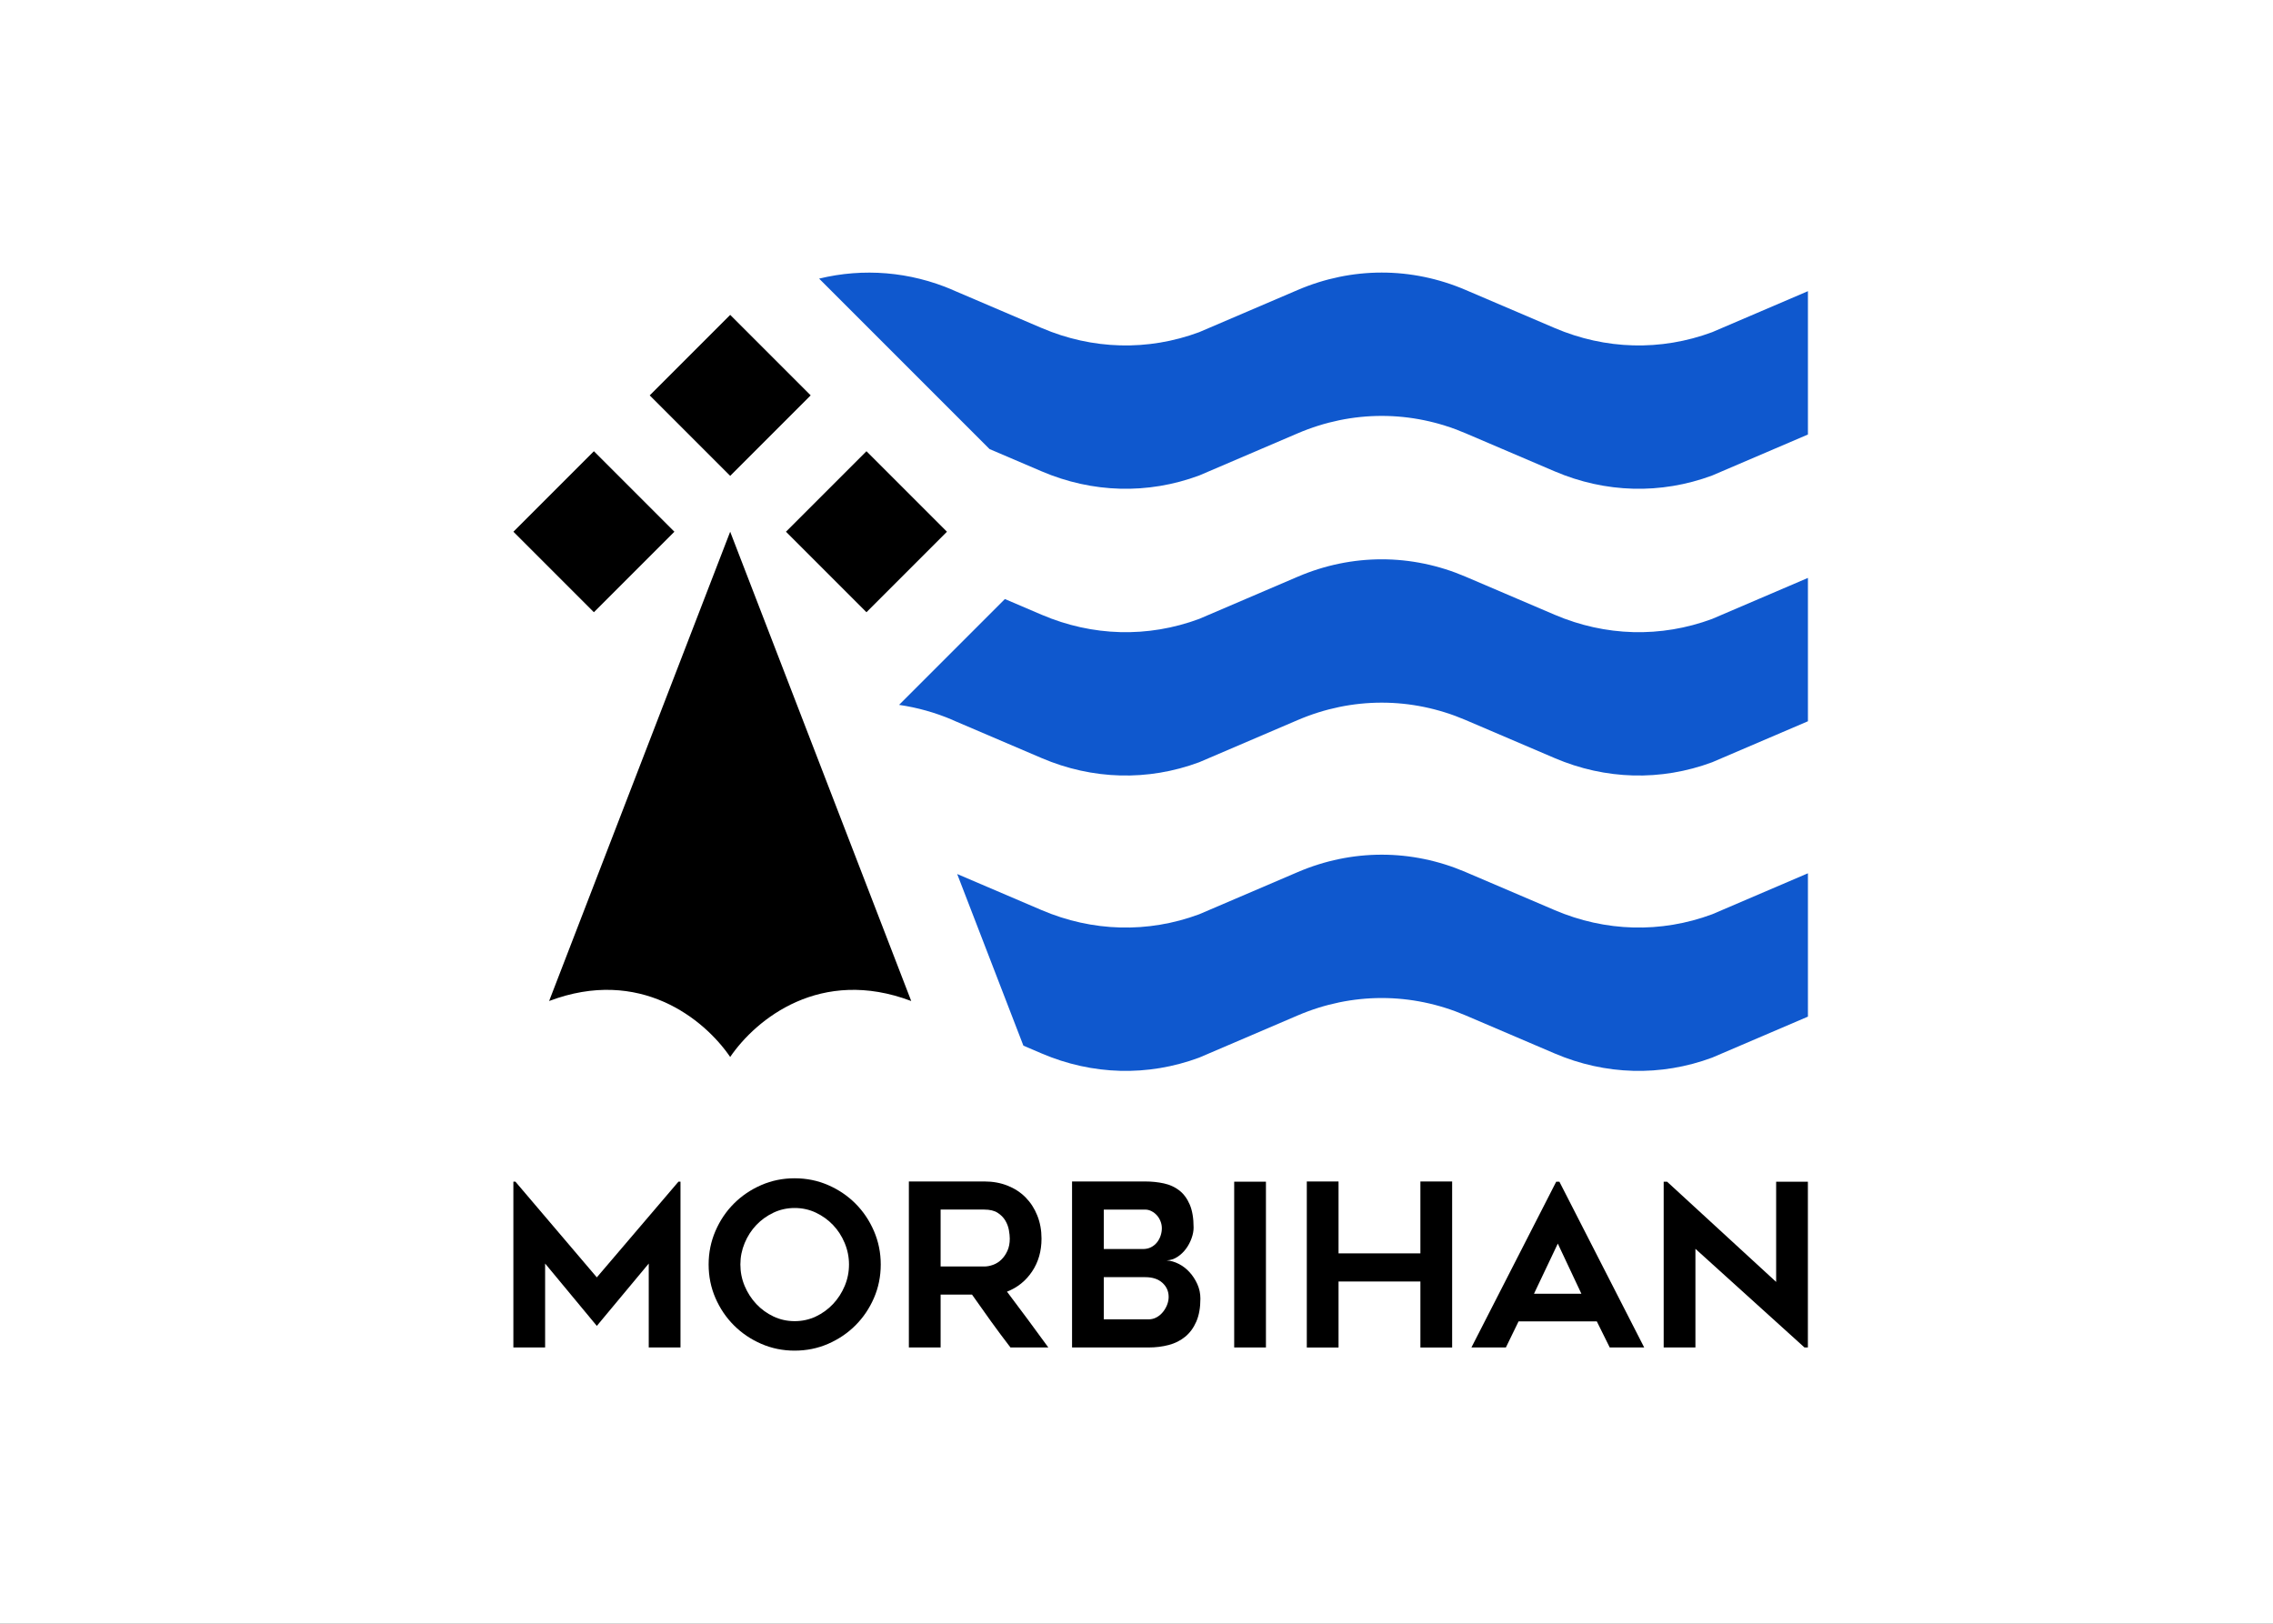 <?xml version="1.0" encoding="UTF-8" standalone="no"?>
<svg
   width="840"
   height="600"
   inkscape:version="1.3 (0e150ed6c4, 2023-07-21)"
   sodipodi:docname="Banniel_departamant_ar_Mor-Bihan_2022.svg"
   version="1.1"
   viewBox="0 0 840 600"
   id="svg88"
   inkscape:export-filename="Banniel_departamant_ar_Mor-Bihan_2022.png"
   inkscape:export-xdpi="96"
   inkscape:export-ydpi="96"
   xmlns:inkscape="http://www.inkscape.org/namespaces/inkscape"
   xmlns:sodipodi="http://sodipodi.sourceforge.net/DTD/sodipodi-0.dtd"
   xmlns="http://www.w3.org/2000/svg"
   xmlns:svg="http://www.w3.org/2000/svg">
  <rect x="0" y="0" width="840" height="600" fill="#333333" stroke="none"/>
  <defs
     id="defs44">
    <clipPath
       id="clipPath601">
      <path
         d="m -72.885,-3.59 h 148.5 v 124.32 h -148.5 z"
         id="path2" />
    </clipPath>
    <clipPath
       id="clipPath607">
      <path
         d="m -137.52,-50.047 h 148.5 v 124.32 h -148.5 z"
         id="path5" />
    </clipPath>
    <clipPath
       id="clipPath613">
      <path
         d="m -137.52,-83.936 h 148.5 v 124.32 h -148.5 z"
         id="path8" />
    </clipPath>
    <clipPath
       id="clipPath619">
      <path
         d="m -31.27,-93.935 h 148.5 v 124.32 h -148.5 z"
         id="path11" />
    </clipPath>
    <clipPath
       id="clipPath625">
      <path
         d="m -18.466,-93.935 h 148.5 v 124.32 h -148.5 z"
         id="path14" />
    </clipPath>
    <clipPath
       id="clipPath631">
      <path
         d="m -24.868,-93.935 h 148.5 v 124.32 h -148.5 z"
         id="path17" />
    </clipPath>
    <clipPath
       id="clipPath637">
      <path
         d="m -19.171,-19.379 h 148.5 v 124.32 h -148.5 z"
         id="path20" />
    </clipPath>
    <clipPath
       id="clipPath643">
      <path
         d="m -32.268,-16.361 h 148.5 v 124.32 h -148.5 z"
         id="path23" />
    </clipPath>
    <clipPath
       id="clipPath649">
      <path
         d="m -49.006,-9.65 h 148.5 v 124.32 h -148.5 z"
         id="path26" />
    </clipPath>
    <clipPath
       id="clipPath655">
      <path
         d="m -107.69,-19.405 h 148.5 v 124.32 h -148.5 z"
         id="path29" />
    </clipPath>
    <clipPath
       id="clipPath661">
      <path
         d="M -137.52,-116.82 H 10.98 V 7.5 h -148.5 z"
         id="path32" />
    </clipPath>
    <clipPath
       id="clipPath667">
      <path
         d="m -15.635,-109.57 h 148.5 V 14.75 h -148.5 z"
         id="path35" />
    </clipPath>
    <clipPath
       id="clipPath673">
      <path
         d="m -117.08,-6.529 h 148.5 v 124.32 h -148.5 z"
         id="path38" />
    </clipPath>
    <clipPath
       id="clipPath679">
      <path
         d="M -148.11,-0.364 H 0.39 v 124.32 h -148.5 z"
         id="path41" />
    </clipPath>
  </defs>
  <sodipodi:namedview
     bordercolor="#666666"
     borderopacity="1.0"
     inkscape:current-layer="g86"
     inkscape:cx="559.34501"
     inkscape:cy="239.3074"
     inkscape:deskcolor="#d1d1d1"
     inkscape:pagecheckerboard="0"
     inkscape:pageopacity="0.0"
     inkscape:showpageshadow="2"
     inkscape:window-height="1261"
     inkscape:window-maximized="1"
     inkscape:window-width="2400"
     inkscape:window-x="-9"
     inkscape:window-y="-9"
     inkscape:zoom="0.34683424"
     pagecolor="#ffffff"
     showgrid="false"
     id="namedview48" />
  <g
     transform="matrix(1.333,0,0,-1.333,1602.63,1418.511)"
     inkscape:groupmode="layer"
     inkscape:label="Page 1"
     id="g86">
    <g
       id="g1"
       transform="matrix(0.638,0,0,0.638,-435.611,385.516)">
      <rect
         style="fill:#ffffff;fill-opacity:1;stroke-width:2.681;stroke-linecap:round;stroke-linejoin:round;stroke-dashoffset:9.071"
         id="rect425"
         width="988.111"
         height="705.742"
         x="-1202.003"
         y="-1063.909"
         transform="scale(1,-1)"
         ry="0" />
      <g
         id="g1120"
         inkscape:label="logo"
         transform="translate(-283.807,161.217)">
        <g
           transform="matrix(3.788,0,0,3.788,-1041.376,-30.362)"
           fill="#0f58ce"
           id="g56">
          <path
             transform="translate(229.02,141.39)"
             d="m 0,0 c -5.892,-2.187 -12.247,-2.013 -18.07,0.477 l -10.216,4.365 -0.008,0.004 C -34.497,7.499 -41.331,7.499 -47.536,4.842 L -58.849,0 c -5.892,-2.187 -12.247,-2.013 -18.07,0.477 l -9.691,4.141 7.596,-19.687 2.095,-0.895 c 5.823,-2.491 12.178,-2.664 18.07,-0.477 l 11.313,4.842 c 6.205,2.656 13.039,2.657 19.242,0.004 l 0.008,-0.004 10.216,-4.365 c 5.823,-2.491 12.178,-2.664 18.07,-0.477 l 10.984,4.701 V 4.702 Z"
             clip-path="url(#clipPath607)"
             id="path50" />
          <path
             transform="translate(229.02,175.27)"
             d="m 0,0 c -5.892,-2.187 -12.247,-2.013 -18.07,0.477 l -10.216,4.365 -0.008,0.004 C -34.497,7.499 -41.331,7.499 -47.536,4.842 L -58.849,0 c -5.892,-2.187 -12.247,-2.013 -18.07,0.477 l -4.216,1.802 -12.14,-12.14 c 2.088,-0.304 4.154,-0.879 6.154,-1.734 l -0.014,-0.004 10.216,-4.365 c 5.823,-2.49 12.178,-2.665 18.07,-0.477 l 11.313,4.842 c 6.205,2.656 13.039,2.657 19.242,0.004 l 0.008,-0.004 10.216,-4.365 c 5.823,-2.49 12.178,-2.665 18.07,-0.477 l 10.984,4.701 V 4.702 Z"
             clip-path="url(#clipPath613)"
             id="path52" />
          <path
             transform="translate(229.02,208.16)"
             d="m 0,0 c -5.892,-2.187 -12.247,-2.013 -18.07,0.477 l -10.216,4.365 -0.008,0.004 C -34.497,7.5 -41.331,7.499 -47.536,4.842 L -58.849,0 c -5.892,-2.187 -12.247,-2.013 -18.07,0.477 l -10.216,4.365 0.014,0.004 c -4.921,2.105 -10.239,2.533 -15.326,1.296 l 19.552,-19.552 5.976,-2.554 c 5.823,-2.49 12.178,-2.664 18.07,-0.477 l 11.313,4.842 c 6.205,2.656 13.039,2.657 19.242,0.004 l 0.008,-0.004 10.216,-4.365 c 5.823,-2.49 12.178,-2.664 18.07,-0.477 l 10.984,4.701 V 4.702 Z"
             clip-path="url(#clipPath661)"
             id="path54" />
        </g>
        <g
           transform="matrix(3.788,0,0,3.788,-1041.376,-30.362)"
           id="g66">
          <path
             transform="translate(107.14,200.91)"
             d="M 0,0 9.233,9.233 18.466,0 9.233,-9.233 Z"
             clip-path="url(#clipPath667)"
             id="path58" />
          <path
             transform="translate(122.77,185.27)"
             d="M 0,0 9.233,9.233 18.466,0 9.233,-9.233 Z"
             clip-path="url(#clipPath619)"
             id="path60" />
          <path
             transform="translate(109.97,185.27)"
             d="M 0,0 -9.233,9.233 -18.466,0 -9.233,-9.233 Z"
             clip-path="url(#clipPath625)"
             id="path62" />
          <path
             transform="translate(116.37,185.27)"
             d="m 0,0 -20.77,-53.828 c 10.385,3.93 17.779,-2.042 20.77,-6.419 2.991,4.377 10.384,10.348 20.768,6.418 h 10e-4 z"
             clip-path="url(#clipPath631)"
             id="path64" />
        </g>
        <g
           transform="matrix(3.788,0,0,3.788,-1041.376,-30.362)"
           id="g84">
          <path
             transform="translate(110.67,110.72)"
             d="m 0,0 v -19.015 h -3.642 v 9.624 l -5.956,-7.153 -5.931,7.153 v -9.624 h -3.642 V 0 h 0.234 L -9.598,-10.977 -0.234,0 Z"
             clip-path="url(#clipPath637)"
             id="path68" />
          <path
             transform="translate(123.77,107.7)"
             d="M 0,0 C -0.865,0 -1.675,-0.178 -2.427,-0.533 -3.18,-0.889 -3.837,-1.362 -4.4,-1.951 -4.962,-2.541 -5.408,-3.23 -5.737,-4.019 -6.066,-4.808 -6.23,-5.628 -6.23,-6.477 c 0,-0.867 0.164,-1.691 0.493,-2.471 0.329,-0.78 0.775,-1.47 1.337,-2.068 0.563,-0.598 1.22,-1.075 1.973,-1.431 0.752,-0.355 1.562,-0.533 2.427,-0.533 0.865,0 1.674,0.178 2.427,0.533 0.752,0.356 1.41,0.833 1.972,1.431 0.563,0.598 1.009,1.288 1.337,2.068 0.329,0.78 0.494,1.604 0.494,2.471 0,0.849 -0.165,1.669 -0.494,2.458 C 5.408,-3.23 4.962,-2.541 4.399,-1.951 3.837,-1.362 3.179,-0.889 2.427,-0.533 1.674,-0.178 0.865,0 0,0 m -0.013,-16.361 c -1.353,0 -2.627,0.259 -3.824,0.78 -1.196,0.52 -2.241,1.227 -3.134,2.12 -0.894,0.893 -1.6,1.938 -2.12,3.134 -0.52,1.197 -0.781,2.48 -0.781,3.85 0,1.353 0.261,2.631 0.781,3.837 0.52,1.205 1.226,2.254 2.12,3.147 0.893,0.893 1.938,1.6 3.134,2.12 1.197,0.521 2.471,0.78 3.824,0.78 1.37,0 2.653,-0.259 3.849,-0.78 1.197,-0.52 2.242,-1.227 3.135,-2.12 0.893,-0.893 1.6,-1.942 2.12,-3.147 0.52,-1.206 0.781,-2.484 0.781,-3.837 0,-1.37 -0.261,-2.653 -0.781,-3.85 -0.52,-1.196 -1.227,-2.241 -2.12,-3.134 -0.893,-0.893 -1.938,-1.6 -3.135,-2.12 -1.196,-0.521 -2.479,-0.78 -3.849,-0.78"
             clip-path="url(#clipPath643)"
             id="path70" />
          <path
             transform="translate(140.51,100.99)"
             d="M 0,0 H 5.004 C 5.332,0 5.673,0.065 6.028,0.195 6.382,0.325 6.697,0.524 6.974,0.794 7.25,1.062 7.479,1.396 7.661,1.795 7.843,2.194 7.934,2.662 7.934,3.2 7.934,3.477 7.899,3.806 7.83,4.188 7.761,4.569 7.622,4.933 7.415,5.28 7.208,5.627 6.914,5.922 6.534,6.165 6.153,6.408 5.643,6.529 5.004,6.529 H 0 Z M 0,-9.286 H -3.642 V 9.754 H 5.009 C 5.982,9.754 6.872,9.594 7.68,9.273 8.488,8.952 9.178,8.502 9.751,7.921 10.324,7.339 10.772,6.646 11.093,5.84 11.415,5.033 11.575,4.153 11.575,3.2 c 0,-1.44 -0.36,-2.697 -1.081,-3.772 -0.721,-1.076 -1.681,-1.847 -2.88,-2.315 1.6,-2.116 3.181,-4.249 4.741,-6.399 H 8.012 C 7.251,-8.298 6.508,-7.301 5.782,-6.295 5.056,-5.289 4.33,-4.266 3.604,-3.226 H 0 Z"
             clip-path="url(#clipPath649)"
             id="path72" />
          <path
             transform="translate(164.38,94.928)"
             d="m 0,0 c 0.312,0 0.607,0.073 0.885,0.221 0.277,0.147 0.52,0.347 0.728,0.598 0.208,0.251 0.372,0.529 0.494,0.833 0.121,0.303 0.182,0.611 0.182,0.923 0,0.642 -0.239,1.18 -0.715,1.613 -0.477,0.433 -1.132,0.65 -1.964,0.65 H -5.15 V 0 Z m -5.15,8.064 h 4.474 c 0.364,0 0.68,0.069 0.949,0.209 0.269,0.139 0.494,0.323 0.676,0.55 0.183,0.226 0.321,0.483 0.417,0.771 0.095,0.288 0.143,0.571 0.143,0.851 0,0.278 -0.052,0.549 -0.156,0.811 -0.104,0.261 -0.243,0.488 -0.417,0.68 -0.173,0.192 -0.377,0.348 -0.611,0.471 -0.234,0.121 -0.481,0.183 -0.741,0.183 H -5.15 Z M 5.151,10.52 C 5.151,10.137 5.073,9.728 4.916,9.293 4.76,8.858 4.548,8.458 4.279,8.094 4.01,7.729 3.685,7.419 3.304,7.168 2.922,6.915 2.506,6.78 2.055,6.763 2.523,6.728 2.987,6.594 3.447,6.361 3.906,6.127 4.318,5.812 4.682,5.414 5.046,5.016 5.345,4.558 5.58,4.039 5.814,3.52 5.931,2.966 5.931,2.379 5.931,1.34 5.775,0.463 5.463,-0.255 5.151,-0.973 4.725,-1.552 4.188,-1.993 3.65,-2.435 3.021,-2.75 2.302,-2.94 1.582,-3.13 0.815,-3.226 0,-3.226 h -8.792 v 19.041 h 8.376 c 0.763,0 1.482,-0.074 2.159,-0.222 0.676,-0.148 1.265,-0.417 1.769,-0.808 0.502,-0.392 0.901,-0.931 1.196,-1.618 0.295,-0.687 0.443,-1.569 0.443,-2.647"
             clip-path="url(#clipPath601)"
             id="path74" />
          <path
             d="m 177.83,91.702 h -3.642 v 19.015 h 3.642 z"
             id="path76" />
          <path
             transform="translate(199.19,110.74)"
             d="m 0,0 v -19.04 h -3.642 v 7.569 h -9.39 v -7.569 h -3.641 V 0 h 3.641 v -8.246 h 9.39 V 0 Z"
             clip-path="url(#clipPath655)"
             id="path78" />
          <path
             transform="translate(208.58,97.867)"
             d="M 0,0 H 5.436 L 2.731,5.749 Z M -7.179,-6.165 2.549,12.85 H 2.913 L 12.642,-6.165 H 8.688 l -1.483,2.992 h -8.974 l -1.457,-2.992 z"
             clip-path="url(#clipPath673)"
             id="path80" />
          <path
             transform="translate(239.61,91.702)"
             d="M 0,0 -12.512,11.315 V 0 h -3.642 v 19.015 h 0.39 L -3.252,7.518 V 19.015 H 0.389 V 0 Z"
             clip-path="url(#clipPath679)"
             id="path82" />
        </g>
      </g>
    </g>
  </g>
</svg>
